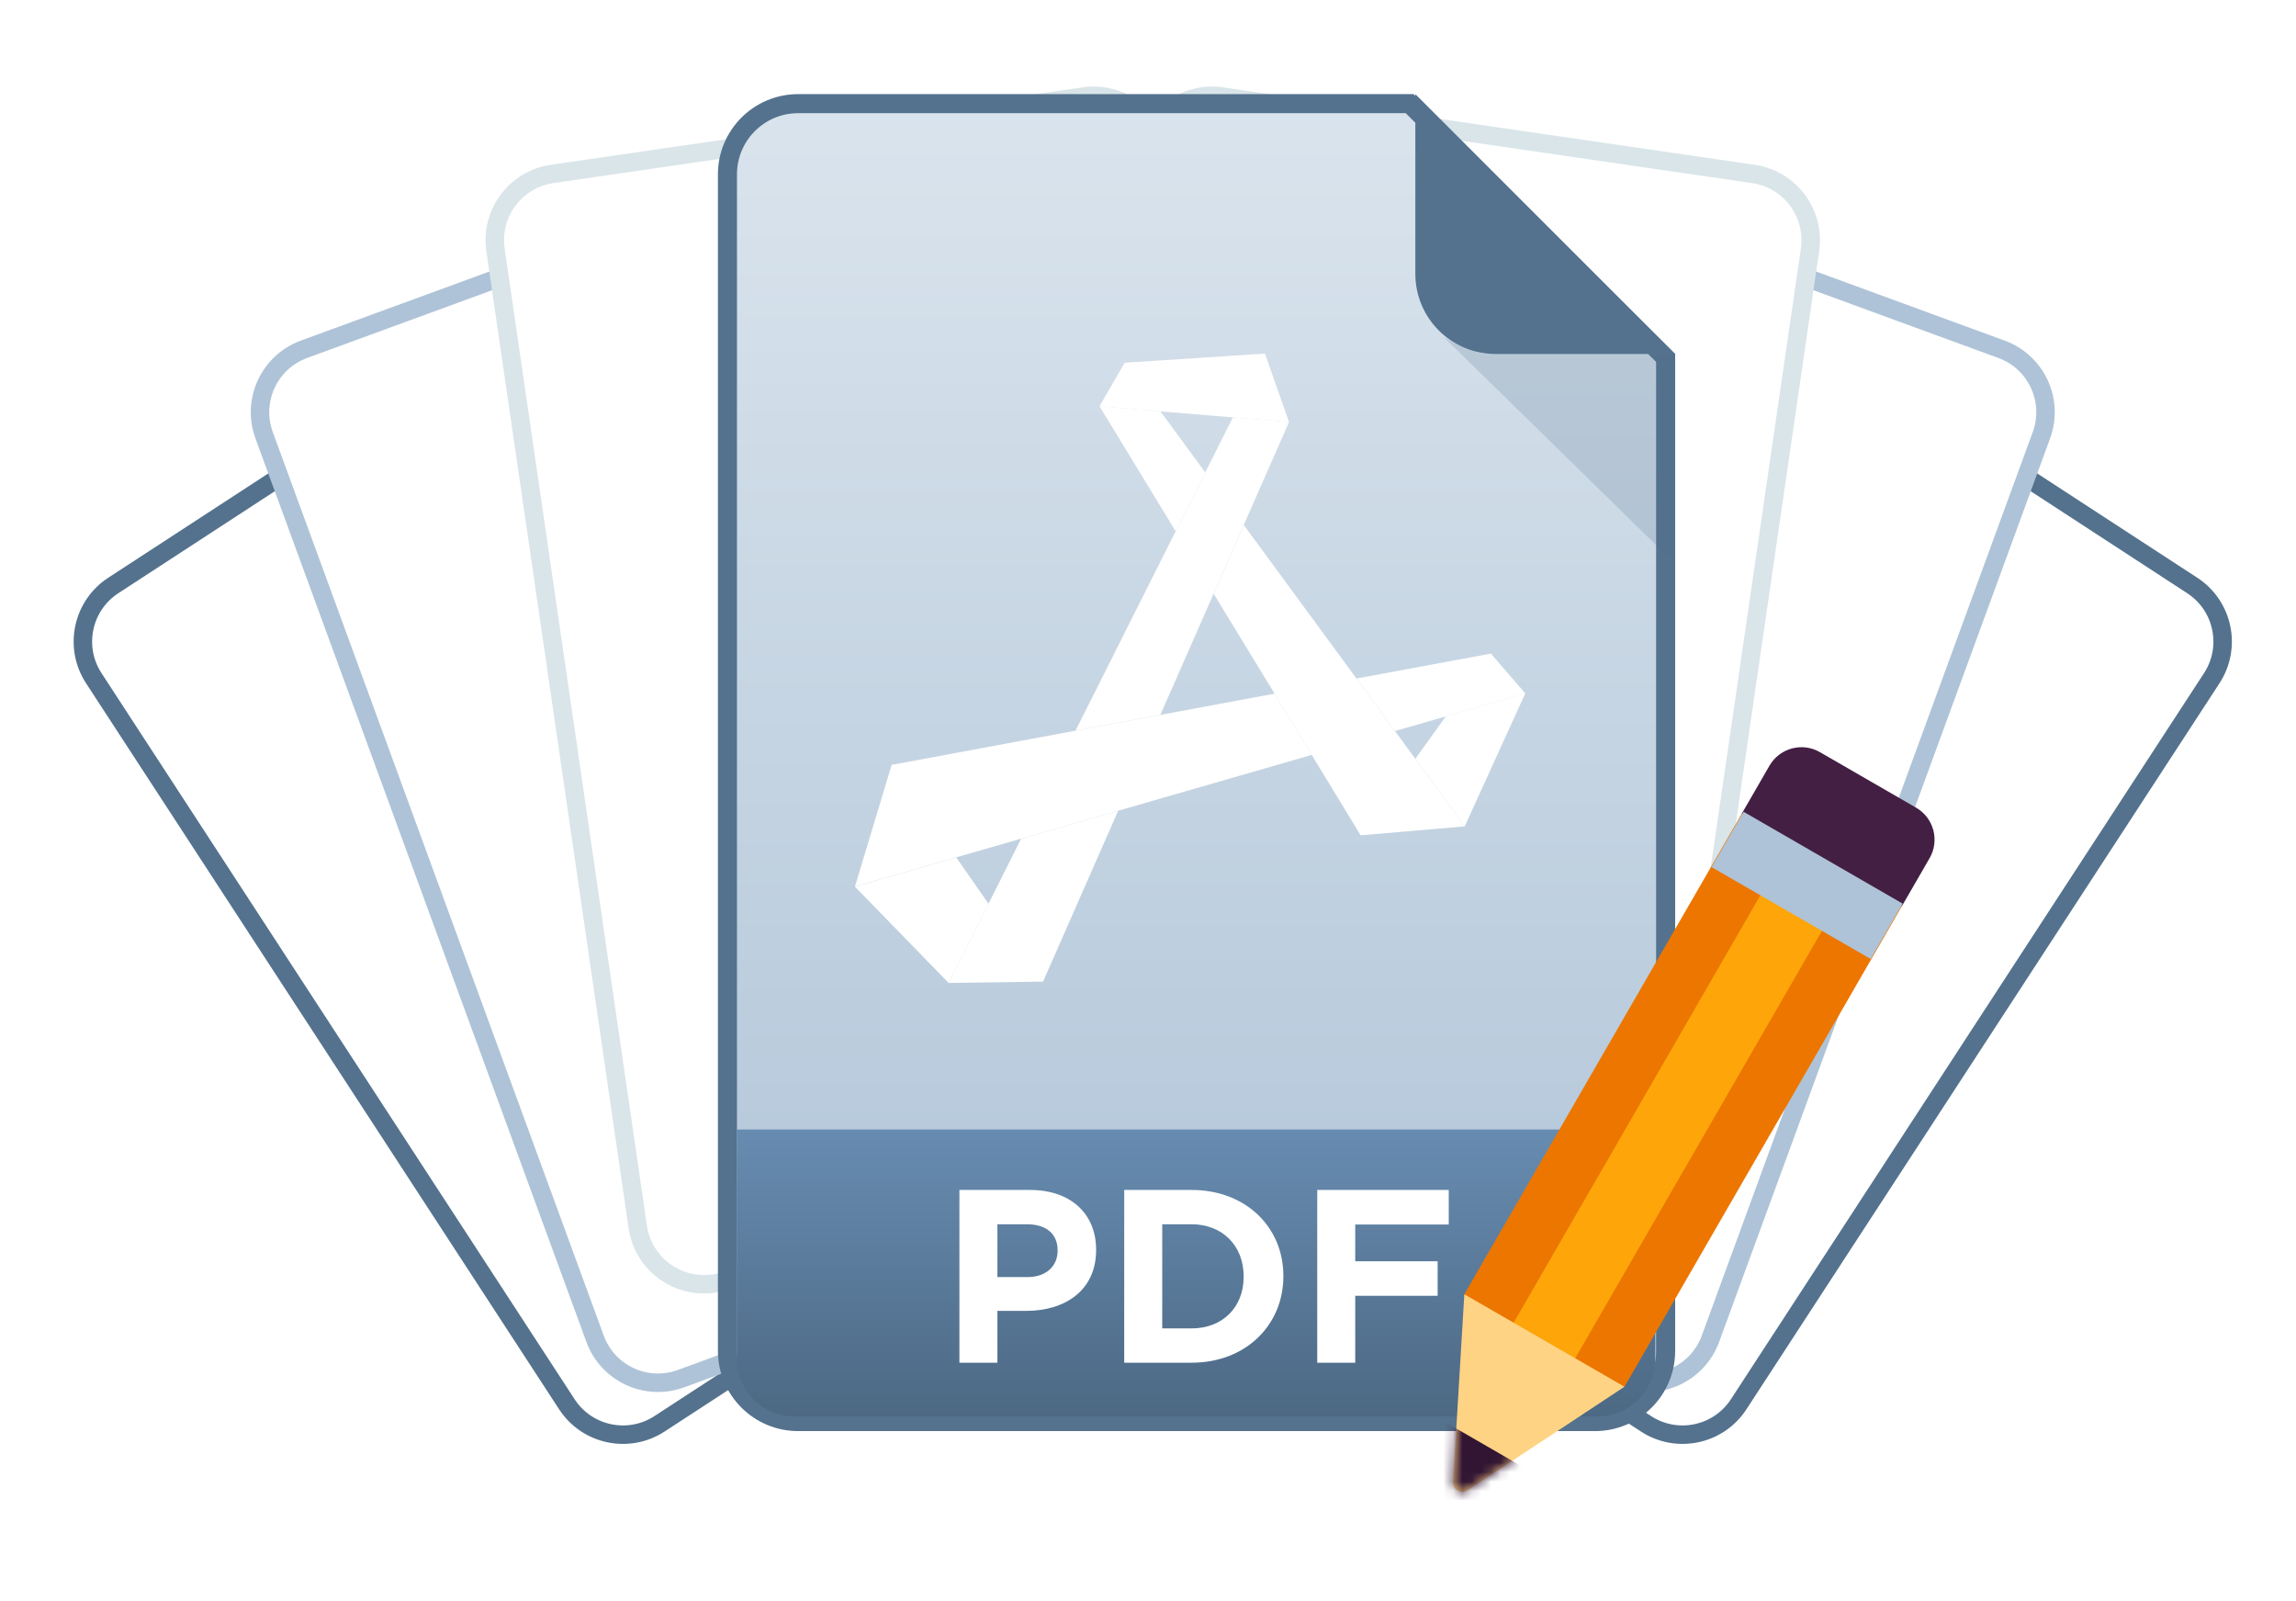 <svg width="241" height="168" viewBox="0 0 241 168" fill="none" xmlns="http://www.w3.org/2000/svg">
<g clip-path="url(#clip0_598_2144)">
<path d="M53.148 34.562C54.71 33.544 56.612 33.188 58.437 33.573L90.974 40.436C92.798 40.821 94.395 41.915 95.413 43.477L132.232 99.977C134.352 103.23 133.433 107.586 130.181 109.706L69.226 149.428C65.974 151.548 61.618 150.629 59.499 147.376L9.841 71.173C7.721 67.919 8.64 63.563 11.893 61.444L53.148 34.562Z" fill="white" stroke="#54728D" stroke-width="1.939"/>
<path d="M188.852 34.562C187.29 33.544 185.388 33.188 183.563 33.573L151.026 40.436C149.202 40.821 147.605 41.915 146.587 43.477L109.768 99.977C107.648 103.23 108.567 107.586 111.819 109.706L172.774 149.428C176.027 151.548 180.382 150.629 182.501 147.376L232.159 71.173C234.279 67.919 233.36 63.563 230.107 61.444L188.852 34.562Z" fill="white" stroke="#54728D" stroke-width="1.939"/>
<path d="M83.477 17.768C85.228 17.127 87.162 17.206 88.853 17.991L122.415 33.557C124.106 34.341 125.416 35.765 126.058 37.516L151.798 107.777C153.133 111.422 151.261 115.46 147.615 116.796L71.481 144.689C67.836 146.024 63.798 144.152 62.462 140.506L27.723 45.678C26.387 42.032 28.261 37.994 31.907 36.659L83.477 17.768Z" fill="white" stroke="#AEC3D7" stroke-width="1.939"/>
<path d="M158.523 17.768C156.772 17.127 154.838 17.206 153.147 17.991L119.585 33.557C117.894 34.341 116.584 35.765 115.942 37.516L90.202 107.777C88.867 111.422 90.739 115.46 94.385 116.796L170.518 144.689C174.164 146.024 178.202 144.152 179.538 140.506L214.277 45.678C215.613 42.032 213.739 37.994 210.093 36.659L158.523 17.768Z" fill="white" stroke="#AEC3D7" stroke-width="1.939"/>
<path d="M113.775 10.127C115.62 9.858 117.498 10.333 118.992 11.447L149.435 34.151C150.929 35.266 151.92 36.928 152.188 38.773L163.253 114.736C163.813 118.578 161.152 122.146 157.31 122.706L74.914 134.71C71.072 135.27 67.503 132.608 66.943 128.766L52.009 26.226C51.449 22.383 54.111 18.814 57.953 18.255L113.775 10.127Z" fill="white" stroke="#D9E5E9" stroke-width="1.939"/>
<path d="M128.223 10.127C126.378 9.858 124.501 10.333 123.006 11.447L92.564 34.151C91.069 35.266 90.078 36.928 89.81 38.773L78.745 114.736C78.186 118.578 80.846 122.146 84.689 122.706L167.084 134.71C170.926 135.27 174.495 132.608 175.055 128.766L189.989 26.226C190.549 22.383 187.887 18.814 184.045 18.255L128.223 10.127Z" fill="white" stroke="#D9E5E9" stroke-width="1.939"/>
<g filter="url(#filter0_d_598_2144)">
<path d="M79.897 7H144.083L170.955 33.69V137.895C170.955 141.993 167.633 145.315 163.534 145.315H79.897C75.799 145.315 72.477 141.993 72.477 137.895V14.421C72.477 10.322 75.799 7 79.897 7Z" fill="url(#paint0_linear_598_2144)" stroke="#54728D" stroke-width="2"/>
<path d="M147.879 71.306L144.68 75.758L149.87 82.842L156.221 68.894L147.879 71.301V71.306Z" fill="white"/>
<path d="M117.914 39.286L111.531 38.752L119.522 51.88L122.63 45.702L117.92 39.286H117.914Z" fill="white"/>
<path d="M149.872 82.843L144.681 75.759L142.544 72.84L138.503 67.331L126.676 51.225L123.514 58.439L129.918 68.933H129.897L133.814 75.359L138.94 83.787L149.877 82.849H149.872V82.843Z" fill="white"/>
<path d="M96.5 86.107L85.859 89.178L95.701 99.289L99.883 90.969L96.5 86.113V86.107Z" fill="white"/>
<path d="M117.915 71.156L109.012 72.807L89.712 76.395L85.859 89.166L96.5 86.096L103.309 84.138L113.491 81.208L133.811 75.348L129.893 68.922L117.915 71.15V71.156Z" fill="white"/>
<path d="M152.61 64.719L138.506 67.33L142.547 72.839L147.889 71.307L156.231 68.9L152.616 64.724L152.61 64.719Z" fill="white"/>
<path d="M131.425 40.417L125.533 39.926L122.63 45.699L119.522 51.877L109.012 72.802L117.915 71.15L123.51 58.428L126.672 51.214L131.425 40.411V40.417Z" fill="white"/>
<path d="M103.307 84.141L99.881 90.961L95.699 99.281L105.606 99.141L113.489 81.211L103.307 84.141Z" fill="white"/>
<path d="M128.895 33.228L114.17 34.189L111.531 38.759L131.425 40.421L128.895 33.228Z" fill="white"/>
<path d="M169.857 114.658H73.463V138.766C73.463 142.08 76.149 144.766 79.463 144.766H163.857C167.171 144.766 169.857 142.08 169.857 138.766V114.658Z" fill="url(#paint1_linear_598_2144)"/>
<path d="M96.826 139.137V121.007H104.233C108.558 121.007 111.174 123.545 111.174 127.275V127.327C111.174 131.548 107.91 133.698 103.844 133.698H100.814V139.137H96.826ZM100.814 130.15H103.974C105.968 130.15 107.134 128.958 107.134 127.404V127.353C107.134 125.566 105.89 124.607 103.896 124.607H100.814V130.15ZM114.125 139.137V121.007H121.196C126.894 121.007 130.83 124.918 130.83 130.02V130.072C130.83 135.174 126.894 139.137 121.196 139.137H114.125ZM121.196 124.607H118.114V135.537H121.196C124.433 135.537 126.661 133.335 126.661 130.124V130.072C126.661 126.86 124.433 124.607 121.196 124.607ZM134.385 139.137V121.007H148.189V124.633H138.373V128.492H147.023V132.118H138.373V139.137H134.385Z" fill="white"/>
<path d="M171.954 33.273H153.103C148.452 33.273 144.682 29.503 144.682 24.852V6L171.954 33.273Z" fill="#54728D"/>
<path d="M147.666 31.5C149.209 32.408 150.143 32.816 151.839 33.248L171.955 33.248V55.287L147.666 31.5Z" fill="#54728D" fill-opacity="0.2"/>
</g>
<path d="M182.82 85.404L153.706 135.83L157.258 149.087L170.515 145.535L199.628 95.109L196.076 81.852L182.82 85.404Z" fill="#EC7600"/>
<path d="M187.991 88.393L158.878 138.819L157.258 149.09L165.343 142.552L194.457 92.126L196.076 81.855L187.991 88.393Z" fill="#FDA509"/>
<path d="M152.521 155.557C152.473 156.355 153.356 156.865 154.023 156.424L170.514 145.537L153.705 135.832L152.521 155.557Z" fill="#FFD384"/>
<mask id="mask0_598_2144" style="mask-type:alpha" maskUnits="userSpaceOnUse" x="152" y="135" width="19" height="22">
<path d="M152.521 155.557C152.473 156.355 153.356 156.865 154.023 156.424L170.514 145.537L153.705 135.832L152.521 155.557Z" fill="#FDA509"/>
</mask>
<g mask="url(#mask0_598_2144)">
<rect width="22.302" height="7.757" transform="matrix(0.866 0.5 0.5 -0.866 143.619 153.547)" fill="#321532"/>
</g>
<path d="M185.733 80.359C186.804 78.504 189.176 77.868 191.031 78.939L201.122 84.765C202.977 85.836 203.612 88.208 202.541 90.064L199.628 95.109L182.82 85.404L185.733 80.359Z" fill="#431F43"/>
<path d="M183.014 85.195L199.713 94.837L196.358 100.647L179.659 91.005L183.014 85.195Z" fill="#AEC3D7"/>
</g>
<defs>
<filter id="filter0_d_598_2144" x="71" y="6" width="104.834" height="144.195" filterUnits="userSpaceOnUse" color-interpolation-filters="sRGB">
<feFlood flood-opacity="0" result="BackgroundImageFix"/>
<feColorMatrix in="SourceAlpha" type="matrix" values="0 0 0 0 0 0 0 0 0 0 0 0 0 0 0 0 0 0 127 0" result="hardAlpha"/>
<feOffset dx="3.879" dy="3.879"/>
<feComposite in2="hardAlpha" operator="out"/>
<feColorMatrix type="matrix" values="0 0 0 0 0 0 0 0 0 0.082 0 0 0 0 0.239 0 0 0 0.2 0"/>
<feBlend mode="normal" in2="BackgroundImageFix" result="effect1_dropShadow_598_2144"/>
<feBlend mode="normal" in="SourceGraphic" in2="effect1_dropShadow_598_2144" result="shape"/>
</filter>
<linearGradient id="paint0_linear_598_2144" x1="121.716" y1="6" x2="121.716" y2="146.316" gradientUnits="userSpaceOnUse">
<stop stop-color="#DAE4ED"/>
<stop offset="1" stop-color="#AEC3D7"/>
</linearGradient>
<linearGradient id="paint1_linear_598_2144" x1="121.089" y1="114.658" x2="121.089" y2="148.53" gradientUnits="userSpaceOnUse">
<stop stop-color="#678CB1"/>
<stop offset="1" stop-color="#49647E"/>
</linearGradient>
<clipPath id="clip0_598_2144">
<rect width="240" height="168" fill="white" transform="translate(0.668)"/>
</clipPath>
</defs>
</svg>
